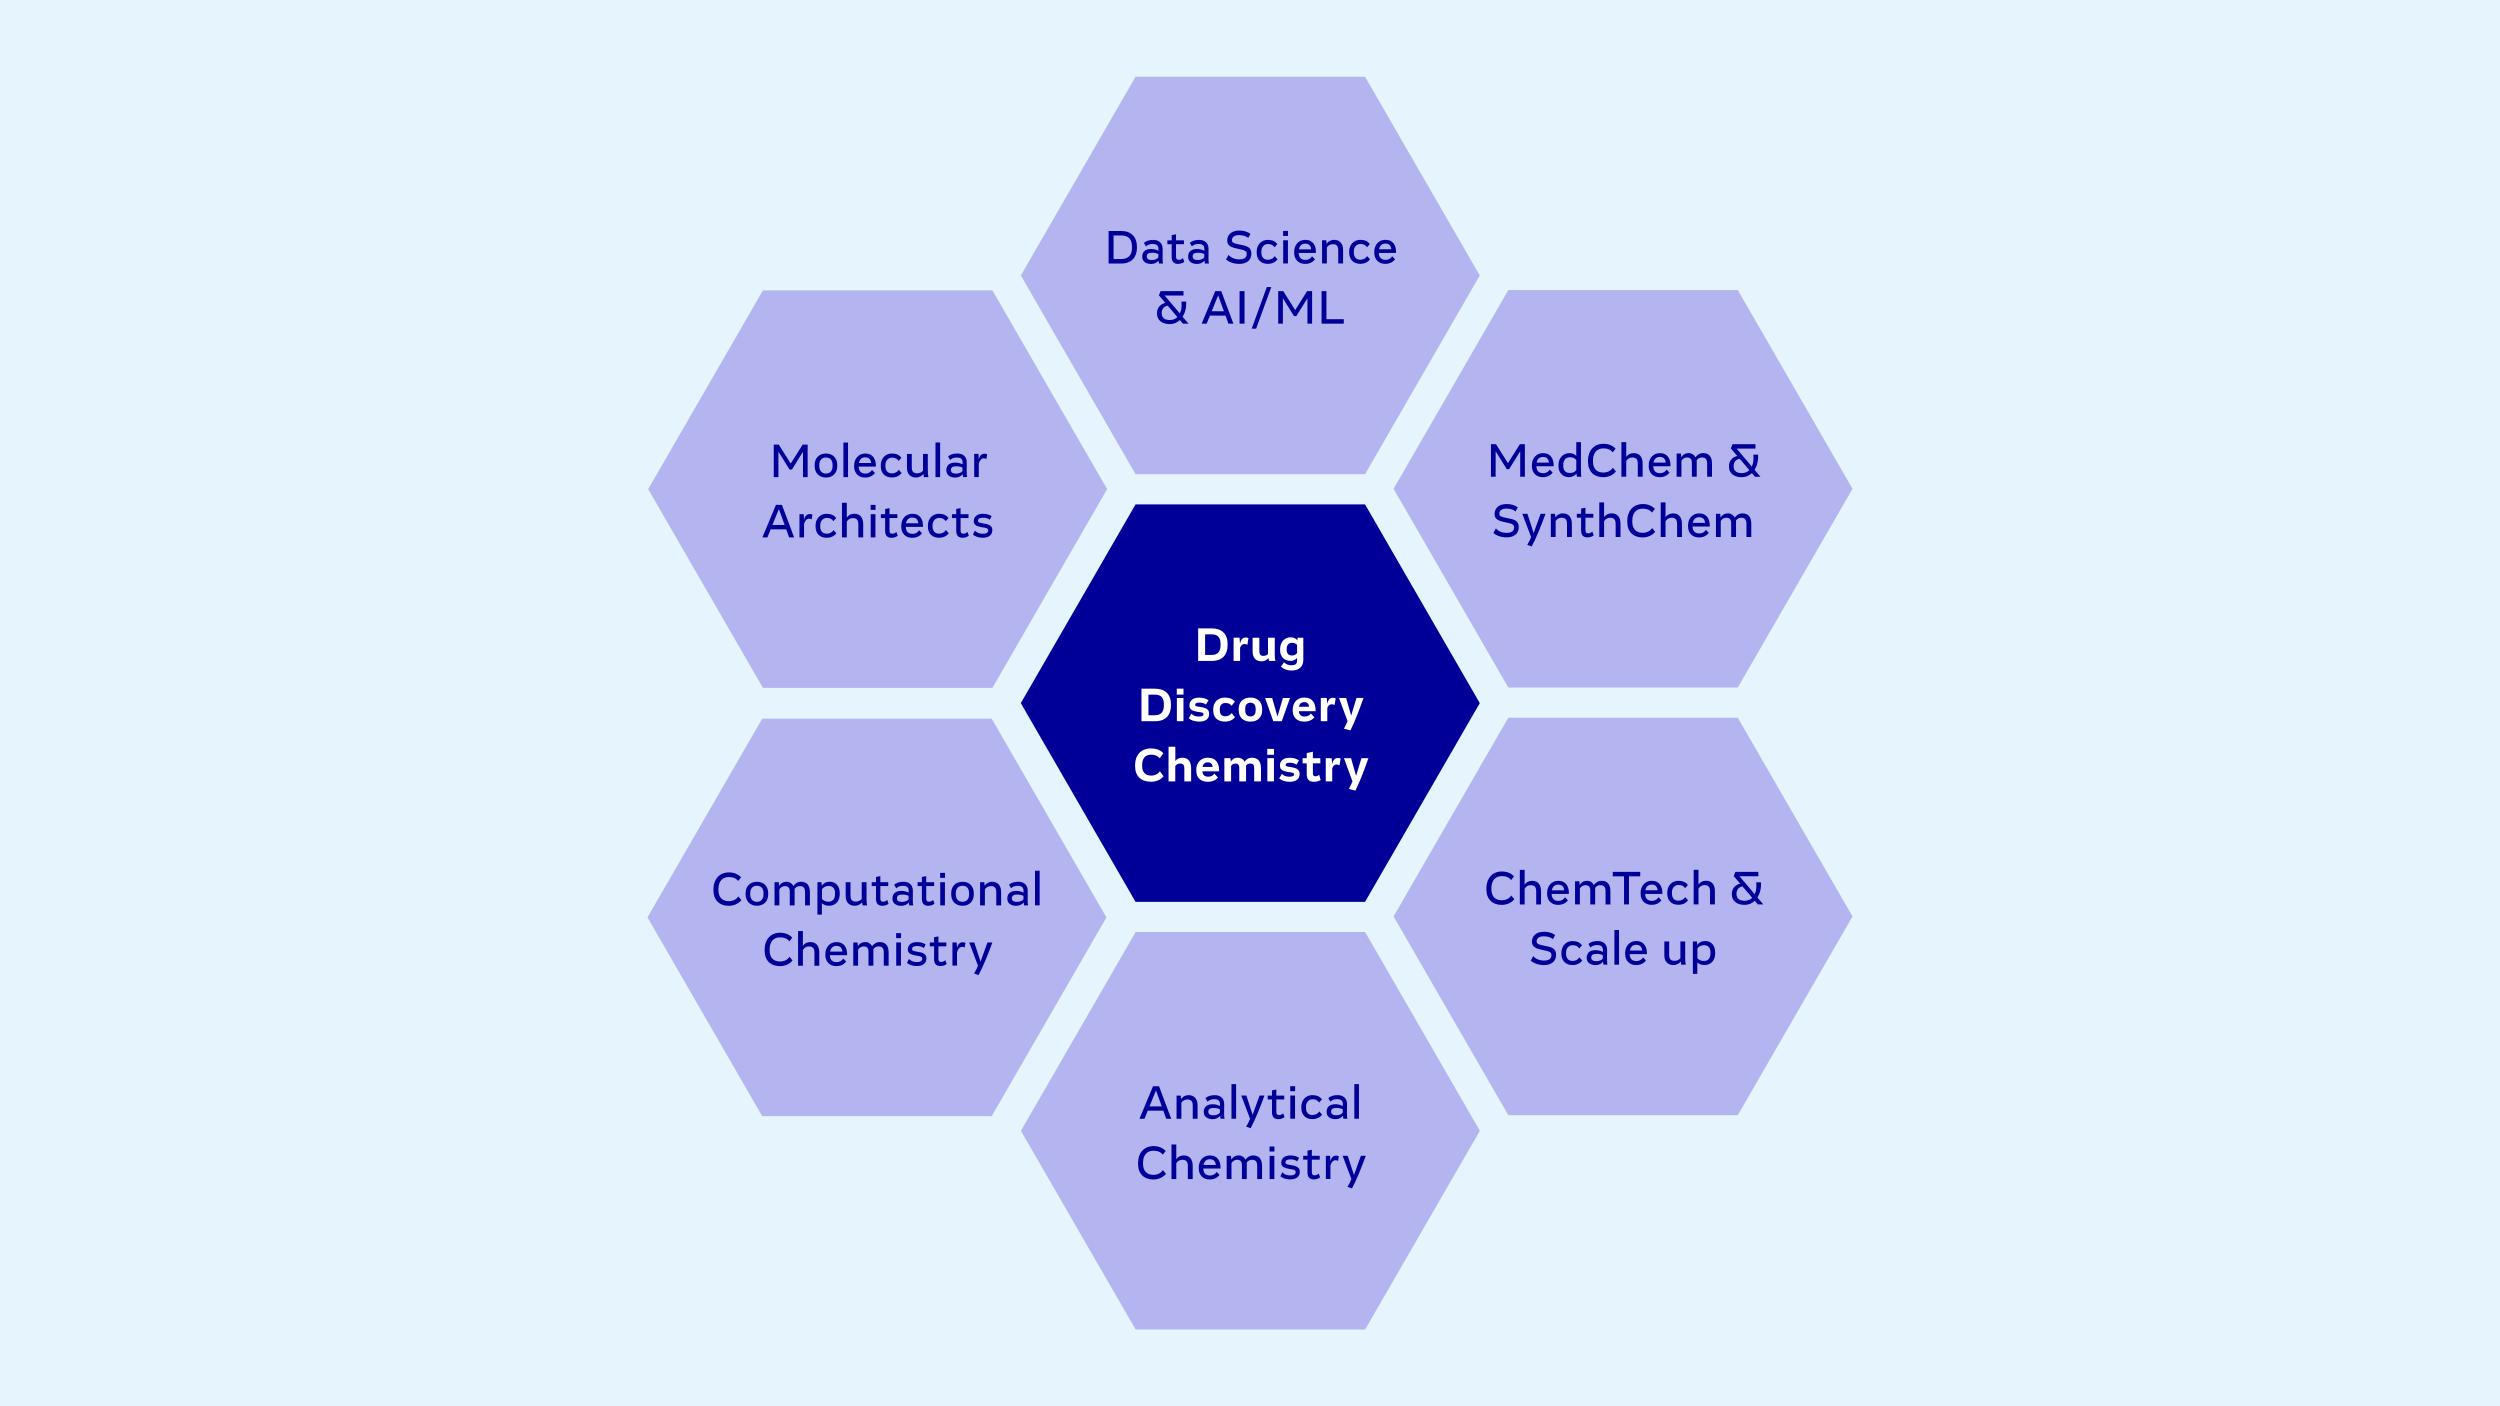 <?xml version="1.0" encoding="UTF-8"?>
<svg preserveAspectRatio="xMidYMid slice" width="1440px" height="810px" xmlns="http://www.w3.org/2000/svg" xmlns:xlink="http://www.w3.org/1999/xlink" id="Ebene_1" data-name="Ebene 1" viewBox="0 0 1920 1080">
  <defs>
    <style>
      .cls-1, .cls-2 {
        fill: none;
      }

      .cls-3 {
        clip-path: url(#clippath);
      }

      .cls-2 {
        stroke: #e6f5fd;
        stroke-linecap: round;
        stroke-width: 9px;
      }

      .cls-4 {
        fill: #009;
      }

      .cls-5 {
        fill: #e6f5fd;
      }

      .cls-6 {
        fill: #fff;
      }

      .cls-7 {
        fill: #b4b4f0;
      }
    </style>
    <clipPath id="clippath">
      <rect class="cls-1" width="1920" height="1080"></rect>
    </clipPath>
  </defs>
  <rect class="cls-5" width="1920" height="1080"></rect>
  <polygon class="cls-4" points="1050.95 382.87 869.51 382.87 778.79 540 869.51 697.13 1050.95 697.13 1141.67 540 1050.95 382.87"></polygon>
  <polygon class="cls-2" points="1050.95 382.87 869.51 382.87 778.79 540 869.51 697.13 1050.95 697.13 1141.67 540 1050.95 382.87"></polygon>
  <polygon class="cls-7" points="1050.95 54.43 869.51 54.43 778.79 211.56 869.51 368.7 1050.95 368.7 1141.67 211.56 1050.95 54.43"></polygon>
  <polygon class="cls-2" points="1050.95 54.43 869.51 54.43 778.79 211.56 869.51 368.7 1050.95 368.7 1141.67 211.56 1050.95 54.43"></polygon>
  <polygon class="cls-7" points="1051.01 711.3 869.57 711.3 778.85 868.44 869.57 1025.57 1051.01 1025.57 1141.73 868.44 1051.01 711.3"></polygon>
  <polygon class="cls-2" points="1051.01 711.3 869.57 711.3 778.85 868.44 869.57 1025.57 1051.01 1025.57 1141.73 868.44 1051.01 711.3"></polygon>
  <polygon class="cls-7" points="764.22 547.44 582.78 547.44 492.06 704.58 582.78 861.71 764.22 861.71 854.94 704.58 764.22 547.44"></polygon>
  <polygon class="cls-2" points="764.22 547.44 582.78 547.44 492.06 704.58 582.78 861.71 764.22 861.71 854.94 704.58 764.22 547.44"></polygon>
  <polygon class="cls-7" points="1337.22 546.7 1155.78 546.7 1065.06 703.83 1155.78 860.96 1337.22 860.96 1427.94 703.83 1337.22 546.7"></polygon>
  <polygon class="cls-2" points="1337.22 546.7 1155.78 546.7 1065.06 703.83 1155.78 860.96 1337.22 860.96 1427.94 703.83 1337.22 546.7"></polygon>
  <polygon class="cls-7" points="764.77 218.52 583.33 218.52 492.61 375.65 583.33 532.79 764.77 532.79 855.49 375.65 764.77 218.52"></polygon>
  <polygon class="cls-2" points="764.77 218.52 583.33 218.52 492.61 375.65 583.33 532.79 764.77 532.79 855.49 375.65 764.77 218.52"></polygon>
  <polygon class="cls-7" points="1337.22 218.26 1155.78 218.26 1065.06 375.39 1155.78 532.52 1337.22 532.52 1427.94 375.39 1337.22 218.26"></polygon>
  <polygon class="cls-2" points="1337.22 218.26 1155.78 218.26 1065.06 375.39 1155.78 532.52 1337.22 532.52 1427.94 375.39 1337.22 218.26"></polygon>
  <g class="cls-3">
    <path class="cls-6" d="m1045.57,582.31l-4.09,13.55-3.88-13.55h-5.46l6.57,17.77c-.75,1.81-1.69,3.81-2.77,5.81l4.99,1.33c3.41-6.85,6.57-15.14,10.02-24.92h-5.39Zm-18.24-.15c-2.37,0-3.7,2.04-4.24,4.66l-.36-4.52h-4.56v17.84h4.99v-10.11c.54-1.74,1.72-2.89,3.3-2.89.97,0,1.72.26,2.3.63l.83-5.18c-.5-.26-1.47-.44-2.26-.44m-14.18,12.88c-.72.67-1.76,1.18-2.95,1.18-1.4,0-1.9-.74-1.9-2.48v-7.48h5.71v-3.96h-5.71v-4.96l-4.74,1.04v3.92h-3.16v3.96h3.16v8.44c0,4.29,2.33,5.74,5.53,5.74,2.12,0,3.88-.56,5.14-1.37l-1.08-4.04Zm-22.91,5.4c5.21,0,7.86-2.11,7.86-6s-3.09-4.63-6.25-5.22c-3.05-.48-4.49-.48-4.49-1.67s.97-1.74,3.16-1.74c2.05,0,3.95.44,5.1,1.52l1.98-3.26c-1.65-1.33-4.2-2.07-7.22-2.07-5.35,0-7.4,2.89-7.4,5.92,0,3.26,2.23,4.26,6,4.96,3.41.52,4.81.44,4.81,1.81s-1.29,1.85-3.66,1.85-4.49-.85-5.6-2.22l-2.12,3.55c1.69,1.48,4.49,2.55,7.83,2.55m-11.85-18.14h-5.06v17.84h5.06v-17.84Zm-5.14-2.59h5.17v-4.55h-5.17v4.55Zm-11.74,2.26c-2.87,0-4.67,1.56-5.74,3.15-.79-1.96-2.69-3.15-5.14-3.15-2.95,0-4.53,1.52-5.32,3l-.4-2.67h-4.6v17.84h5.17v-11.92c.72-1.11,1.94-1.78,3.41-1.78,2.05,0,2.87,1.15,2.87,3.44v10.25h5.21v-12.14c.72-.96,1.72-1.56,3.2-1.56,2.19,0,3.05,1.15,3.05,3.63v10.07h5.21v-10c0-5.59-2.55-8.18-6.93-8.18m-37.96,7.07c.43-2.3,1.8-3.52,4.02-3.52,2.37,0,3.55,1.33,3.77,3.52h-7.79Zm4.02-7.07c-5.46,0-8.83,4.07-8.83,9.22v.78c0,5.44,3.52,8.51,8.91,8.51,3.81,0,6.25-1.52,7.76-3.29l-2.77-3c-.79,1.33-2.37,2.37-4.74,2.37-2.62,0-4.27-1.22-4.45-4.11h12.82v-.82c.04-4.96-2.12-9.66-8.69-9.66m-19.54,0c-2.66,0-4.49,1.11-5.39,2.59v-11.03h-5.21v26.62h5.17v-11.77c.79-1.15,1.94-1.93,3.7-1.93,2.3,0,3.27,1.15,3.27,3.74v9.96h5.21v-10.18c0-5.07-2.37-8-6.75-8m-24.2-7.11c-7.61,0-12.07,5.29-12.07,12.59v1.18c0,7.66,4.78,11.81,12.14,11.81,4.63,0,7.94-1.93,9.7-4.22l-2.84-3.85c-1.26,2.04-3.77,3.33-6.72,3.33-4.24,0-6.86-2.44-6.86-7.18v-1.22c0-4.92,2.62-7.66,6.68-7.66,2.95,0,5.1.74,6.82,2.81l2.8-3.89c-2.3-2.55-5.6-3.7-9.66-3.7"></path>
    <path class="cls-6" d="m1041.78,536.04l-4.09,13.55-3.88-13.55h-5.46l6.57,17.77c-.75,1.81-1.69,3.81-2.77,5.81l4.99,1.33c3.41-6.85,6.57-15.14,10.02-24.92h-5.39Zm-18.24-.15c-2.37,0-3.7,2.04-4.24,4.66l-.36-4.52h-4.56v17.84h4.99v-10.11c.54-1.74,1.72-2.89,3.3-2.89.97,0,1.72.26,2.3.63l.83-5.18c-.5-.26-1.47-.44-2.26-.44m-25.93,6.89c.43-2.3,1.79-3.52,4.02-3.52,2.37,0,3.55,1.33,3.77,3.52h-7.79Zm4.02-7.07c-5.46,0-8.83,4.07-8.83,9.22v.78c0,5.44,3.52,8.52,8.91,8.52,3.81,0,6.25-1.52,7.76-3.29l-2.76-3c-.79,1.33-2.37,2.37-4.74,2.37-2.62,0-4.27-1.22-4.45-4.11h12.82v-.81c.04-4.96-2.12-9.66-8.69-9.66m-16.38.33l-4.16,14.29-4.09-14.29h-5.42l6.28,17.84h6.53l6.32-17.84h-5.46Zm-24.92,3.63c2.58,0,3.99,1.74,3.99,4.63v1.3c0,2.96-1.4,4.63-3.99,4.63s-4.02-1.74-4.02-4.66v-1.3c0-2.85,1.4-4.59,4.02-4.59m0-3.96c-5.6,0-9.05,3.48-9.05,8.63v1.07c0,5.4,3.41,8.77,9.05,8.77s8.98-3.41,8.98-8.66v-1.11c0-5.29-3.41-8.7-8.98-8.7m-19.5,0c-5.42,0-9.09,3.48-9.09,8.89v1.07c0,5.44,3.41,8.52,9.12,8.52,3.48,0,6.1-1.48,7.58-3.37l-2.55-3.22c-.9,1.48-2.77,2.48-4.81,2.48-2.98,0-4.27-1.7-4.27-4.55v-1.11c0-3,1.8-4.55,4.27-4.55,2.19,0,3.66.67,4.71,2.15l2.59-3.22c-1.65-1.92-4.09-3.07-7.54-3.07m-20.11,18.47c5.21,0,7.86-2.11,7.86-6s-3.09-4.63-6.25-5.22c-3.05-.48-4.49-.48-4.49-1.67s.97-1.74,3.16-1.74c2.05,0,3.95.44,5.1,1.52l1.98-3.26c-1.65-1.33-4.2-2.07-7.22-2.07-5.35,0-7.4,2.89-7.4,5.92,0,3.26,2.23,4.26,6,4.96,3.41.52,4.81.44,4.81,1.81s-1.29,1.85-3.66,1.85-4.49-.85-5.6-2.22l-2.12,3.55c1.69,1.48,4.49,2.55,7.83,2.55m-11.85-18.14h-5.06v17.84h5.06v-17.84Zm-5.14-2.59h5.17v-4.55h-5.17v4.55Zm-16.66.04c4.52,0,6.75,2.3,6.75,7.33v1.18c0,4.81-2.41,7.29-6.82,7.29h-5.03v-15.81h5.1Zm.04-4.59h-10.49v24.99h10.49c8.26,0,12.14-4.92,12.14-12.07v-.96c0-7.66-4.49-11.96-12.14-11.96"></path>
    <path class="cls-6" d="m992.28,503.42c-2.48,0-4.09-1.26-4.09-4.26v-.7c0-2.89,1.33-4.78,4.02-4.78,1.83,0,3.2.67,3.95,1.67v6.14c-.75,1.15-2.15,1.93-3.88,1.93m4.31-13.66l-.25,2.11c-.72-1.41-2.73-2.44-5.06-2.44-5.06,0-8.15,4-8.15,9.07v.85c0,4.92,3.16,8.18,7.97,8.22,2.59,0,4.42-1.26,5.06-2.37v2.22c0,2.63-1.62,3.52-4.34,3.52-2.33,0-4.38-.89-5.71-2.33l-2.41,3.41c1.98,1.81,4.99,2.96,8.26,2.96,4.63,0,8.98-2.07,8.98-8.18v-17.03h-4.34Zm-17.09,17.84c-.29-.85-.47-2.37-.47-5.03v-12.81h-5.21v12.44c-.72.92-1.94,1.52-3.38,1.52-2.26,0-3.27-1.07-3.27-3.67v-10.29h-5.17v10.51c0,5.59,3.09,7.63,6.97,7.63,2.26,0,4.2-1.11,5.24-2.48.11.74.29,1.63.43,2.18h4.85Zm-22.95-17.99c-2.37,0-3.7,2.04-4.24,4.66l-.36-4.52h-4.56v17.84h4.99v-10.11c.54-1.74,1.72-2.89,3.3-2.89.97,0,1.72.26,2.3.63l.83-5.18c-.5-.26-1.47-.44-2.26-.44m-25.93-2.41c4.52,0,6.75,2.3,6.75,7.33v1.18c0,4.81-2.41,7.29-6.82,7.29h-5.03v-15.81h5.1Zm.04-4.59h-10.49v24.99h10.49c8.26,0,12.14-4.92,12.14-12.07v-.96c0-7.66-4.49-11.96-12.14-11.96"></path>
    <path class="cls-4" d="m754.79,412.97c4.56,0,7.33-2.04,7.33-5.92s-3.59-4.44-6.39-4.96c-2.95-.52-4.63-.7-4.63-2.07,0-1.63,1.26-2.41,3.7-2.41,2.15,0,4.09.44,5.32,1.59l1.44-2.81c-1.72-1.19-4.06-1.81-6.75-1.81-4.81,0-6.97,2.66-6.97,5.7s2.58,4,6.18,4.63c3.02.52,4.92.59,4.92,2.41s-1.58,2.63-4.27,2.63c-2.55,0-4.63-.96-5.93-2.44l-1.54,3.07c1.8,1.52,4.42,2.41,7.61,2.41m-11.81-4.52c-.68.74-1.79,1.41-3.12,1.41-1.69,0-2.15-.92-2.15-2.74v-9.29h6.07v-2.96h-6.07v-4.66l-3.34.63v4.04h-3.3v2.96h3.3v9.77c0,3.96,1.97,5.37,4.88,5.37,1.83,0,3.73-.67,4.78-1.55l-1.04-2.96Zm-21.8-13.92c-5.17,0-8.58,3.96-8.58,8.96v.89c0,5.22,3.23,8.59,8.47,8.59,3.66,0,6.03-1.52,7.54-3.44l-2.23-2.48c-.93,1.59-2.73,2.78-5.21,2.78-3.34,0-4.99-2.22-4.99-5.55v-.85c0-3.48,2.19-5.7,5.06-5.7,2.15,0,3.81.67,5.06,2.48l2.19-2.44c-1.69-2.11-4.02-3.22-7.33-3.22m-25.39,7.29c.54-2.81,2.26-4.37,4.85-4.37,2.98,0,4.34,1.7,4.6,4.37h-9.44Zm4.88-7.29c-5.21,0-8.51,4.15-8.51,9.14v.89c0,5.03,3.3,8.44,8.4,8.44,3.91,0,6.18-1.74,7.58-3.48l-2.26-2.37c-.83,1.48-2.51,2.78-5.1,2.78-3.09,0-5.1-1.7-5.13-5.33h13.21v-.67c.04-4.66-1.97-9.4-8.19-9.4m-12.28,13.92c-.68.74-1.79,1.41-3.12,1.41-1.69,0-2.15-.92-2.15-2.74v-9.29h6.07v-2.96h-6.07v-4.66l-3.34.63v4.04h-3.3v2.96h3.3v9.77c0,3.96,1.97,5.37,4.88,5.37,1.83,0,3.73-.67,4.78-1.55l-1.04-2.96Zm-16.05-13.59h-3.63v17.81h3.63v-17.81Zm-3.7-3.33h3.77v-3.85h-3.77v3.85Zm-12.46,3c-2.94,0-4.88,1.37-5.85,2.92v-11.37h-3.7v26.58h3.7v-12.07c.9-1.52,2.33-2.74,4.67-2.74,2.87,0,4.2,1.44,4.2,4.74v10.07h3.73v-10.18c0-5.15-2.55-7.96-6.75-7.96m-21.26,0c-5.17,0-8.58,3.96-8.58,8.96v.89c0,5.22,3.23,8.59,8.48,8.59,3.66,0,6.03-1.52,7.54-3.44l-2.23-2.48c-.93,1.59-2.73,2.78-5.21,2.78-3.34,0-4.99-2.22-4.99-5.55v-.85c0-3.48,2.19-5.7,5.06-5.7,2.15,0,3.81.67,5.06,2.48l2.19-2.44c-1.69-2.11-4.02-3.22-7.33-3.22m-13.03.18c-2.33,0-3.88,1.74-4.42,4.48l-.22-4.33h-3.27v17.81h3.52v-10.29c.57-2.26,1.9-4.11,3.84-4.11.9,0,1.54.18,2.01.52l.61-3.59c-.47-.3-1.33-.48-2.08-.48m-28.69,8.44l4.99-12.25,4.45,12.25h-9.45Zm12.86,9.51h3.84l-9.37-24.99h-4.6l-10.41,24.99h3.84l2.51-6.22h11.96l2.23,6.22Z"></path>
    <path class="cls-4" d="m756.1,348.44c-2.33,0-3.88,1.74-4.42,4.48l-.22-4.33h-3.27v17.81h3.52v-10.29c.57-2.26,1.9-4.11,3.84-4.11.9,0,1.54.18,2.01.52l.61-3.59c-.47-.3-1.33-.48-2.08-.48m-21.91,15.29c-2.19,0-3.91-.7-3.91-2.74s1.33-2.89,4.13-2.89c1.94,0,3.63.41,4.78,1v2.63c-.97,1.3-2.91,2-4.99,2m8.58,2.67c-.25-.78-.36-1.96-.36-4.59,0-2.04.04-4.33.07-6.29.11-4.96-3.02-7.26-7.29-7.26-3.41,0-5.46.96-7.11,2.26l1.62,2.78c1.01-1.18,2.87-1.93,5.1-1.93,2.8,0,4.49,1.04,4.45,3.85v1.41c-1.29-.7-3.16-1.37-5.6-1.37-3.88,0-6.86,1.63-6.86,5.92,0,4.07,3.48,5.55,6.68,5.55s4.96-1.41,5.85-2.59c.07.81.22,1.67.36,2.26h3.09Zm-20.76-26.58h-3.56v26.58h3.56v-26.58Zm-8.98,26.58c-.29-.82-.47-2.41-.47-5.11v-12.7h-3.7v12.85c-.9,1.22-2.66,2.04-4.42,2.04-2.77,0-4.2-1.26-4.2-4.55v-10.33h-3.7v10.62c0,5.26,3.02,7.48,7.07,7.48,2.44,0,4.45-1.33,5.53-2.67.07.78.25,1.78.4,2.37h3.48Zm-28.01-18.14c-5.17,0-8.58,3.96-8.58,8.96v.89c0,5.22,3.23,8.59,8.47,8.59,3.66,0,6.03-1.52,7.54-3.44l-2.23-2.48c-.93,1.59-2.73,2.78-5.21,2.78-3.34,0-4.99-2.22-4.99-5.55v-.85c0-3.48,2.19-5.7,5.06-5.7,2.16,0,3.81.67,5.06,2.48l2.19-2.44c-1.69-2.11-4.02-3.22-7.33-3.22m-25.39,7.29c.54-2.81,2.26-4.37,4.85-4.37,2.98,0,4.34,1.7,4.6,4.37h-9.44Zm4.88-7.29c-5.21,0-8.51,4.15-8.51,9.14v.89c0,5.03,3.3,8.44,8.4,8.44,3.91,0,6.18-1.74,7.58-3.48l-2.26-2.37c-.83,1.48-2.51,2.78-5.1,2.78-3.09,0-5.1-1.7-5.13-5.33h13.21v-.67c.04-4.66-1.97-9.4-8.19-9.4m-13.21-8.44h-3.55v26.58h3.55v-26.58Zm-16.95,11.51c3.34,0,5.06,2.15,5.06,5.67v.92c0,3.63-1.87,5.74-5.06,5.74s-5.13-2.22-5.13-5.74v-.92c0-3.52,1.9-5.67,5.13-5.67m-.04-3.07c-5.32,0-8.65,3.63-8.65,8.7v.93c0,5.26,3.38,8.81,8.73,8.81s8.62-3.55,8.62-8.74v-.96c0-5.18-3.3-8.74-8.69-8.74m-17.88-6.85l-9.16,14.55-9.16-14.55h-3.88v24.99h3.59v-19.55l8.55,13.73h1.8l8.51-13.7v19.51h3.59v-24.99h-3.84Z"></path>
    <path class="cls-4" d="m1018.69,223.59h-3.73v24.99h17.06v-3.44h-13.32v-21.55Zm-14.83,0l-9.16,14.55-9.16-14.55h-3.88v24.99h3.59v-19.55l8.55,13.74h1.79l8.51-13.7v19.51h3.59v-24.99h-3.84Zm-27.51-3.11h-3.45l-11.6,31.95h3.38l11.67-31.95Zm-24.35,28.1h3.81v-24.99h-3.81v24.99Zm-21.44-9.51l4.99-12.25,4.45,12.25h-9.44Zm12.86,9.51h3.84l-9.37-24.99h-4.6l-10.41,24.99h3.84l2.51-6.22h11.96l2.23,6.22Zm-44.89-2.78c-3.77,0-6.36-1.44-6.36-5.18v-.26c0-2.59,1.4-5,4.6-5.63l7.47,8.77c-1.33,1.33-3.12,2.29-5.71,2.29m14.22,2.78l-4.53-5.33c.68-1.04,1.22-2.15,1.62-3.22.93-2.48,1.26-5.41,1.15-8.4h-3.7c.25,2,.36,5.52-.68,7.89-.14.41-.29.81-.5,1.22l-11.64-13.77h14.47v-3.37h-17.63l-1.26,3.26,4.92,5.77c-3.91.96-6.39,3.89-6.39,7.85v.41c0,5.63,4.78,8.03,9.62,8.03,3.48,0,6.07-1.3,7.97-3.11l2.37,2.78h4.2Z"></path>
    <path class="cls-4" d="m1059.09,191.46c.54-2.81,2.26-4.37,4.85-4.37,2.98,0,4.34,1.7,4.6,4.37h-9.45Zm4.88-7.29c-5.21,0-8.51,4.15-8.51,9.14v.89c0,5.03,3.3,8.44,8.4,8.44,3.91,0,6.18-1.74,7.58-3.48l-2.26-2.37c-.83,1.48-2.51,2.78-5.1,2.78-3.09,0-5.1-1.7-5.14-5.33h13.21v-.67c.04-4.66-1.97-9.4-8.19-9.4m-19.21,0c-5.17,0-8.58,3.96-8.58,8.96v.89c0,5.22,3.23,8.59,8.47,8.59,3.66,0,6.03-1.52,7.54-3.44l-2.23-2.48c-.93,1.59-2.73,2.78-5.21,2.78-3.34,0-4.99-2.22-4.99-5.55v-.85c0-3.48,2.19-5.7,5.06-5.7,2.15,0,3.81.67,5.06,2.48l2.19-2.44c-1.69-2.11-4.02-3.22-7.32-3.22m-20.07,0c-2.76,0-4.7,1.29-5.82,3.03l-.29-2.7h-3.23v17.81h3.7v-12.29c.9-1.52,2.55-2.52,4.67-2.52,2.69,0,4.06,1.33,4.06,4.74v10.07h3.73v-10.33c0-5.26-2.94-7.81-6.82-7.81m-27.11,7.29c.54-2.81,2.26-4.37,4.85-4.37,2.98,0,4.34,1.7,4.6,4.37h-9.44Zm4.88-7.29c-5.21,0-8.51,4.15-8.51,9.14v.89c0,5.03,3.3,8.44,8.4,8.44,3.91,0,6.18-1.74,7.58-3.48l-2.26-2.37c-.83,1.48-2.51,2.78-5.1,2.78-3.09,0-5.1-1.7-5.14-5.33h13.22v-.67c.04-4.66-1.98-9.4-8.19-9.4m-13.32.33h-3.63v17.81h3.63v-17.81Zm-3.7-3.33h3.77v-3.85h-3.77v3.85Zm-11.71,3c-5.17,0-8.58,3.96-8.58,8.96v.89c0,5.22,3.23,8.59,8.48,8.59,3.66,0,6.03-1.52,7.54-3.44l-2.23-2.48c-.93,1.59-2.73,2.78-5.21,2.78-3.34,0-4.99-2.22-4.99-5.55v-.85c0-3.48,2.19-5.7,5.06-5.7,2.15,0,3.81.67,5.06,2.48l2.19-2.44c-1.69-2.11-4.02-3.22-7.33-3.22m-21.9,18.44c5.31,0,9.26-2.55,9.26-7.96s-4.49-5.96-8.69-6.81c-4.67-.96-6.25-1.37-6.25-3.41,0-2.22,1.58-3.92,5.53-3.92,2.69,0,5.53.78,6.93,2.26l1.76-3.22c-2.26-1.63-5.14-2.55-8.48-2.55-6.43,0-9.37,3.48-9.37,7.74s3.59,5.29,8.4,6.33c4.42.89,6.61,1.33,6.61,3.89,0,3-2.3,4.18-5.82,4.18-3.99,0-6.79-1.7-8.19-3.41l-1.94,3.55c2.33,1.93,5.92,3.33,10.23,3.33m-31.92-2.96c-2.19,0-3.91-.7-3.91-2.74s1.33-2.89,4.13-2.89c1.94,0,3.63.41,4.78,1v2.63c-.97,1.3-2.91,2-4.99,2m8.58,2.67c-.25-.78-.36-1.96-.36-4.59,0-2.04.04-4.33.07-6.29.11-4.96-3.02-7.26-7.29-7.26-3.41,0-5.46.96-7.11,2.26l1.62,2.78c1.01-1.18,2.87-1.93,5.1-1.93,2.8,0,4.49,1.04,4.45,3.85v1.41c-1.29-.7-3.16-1.37-5.6-1.37-3.88,0-6.86,1.63-6.86,5.92,0,4.07,3.48,5.55,6.68,5.55s4.95-1.41,5.85-2.59c.07.81.22,1.67.36,2.26h3.09Zm-20-4.22c-.68.74-1.79,1.41-3.12,1.41-1.69,0-2.15-.93-2.15-2.74v-9.29h6.07v-2.96h-6.07v-4.66l-3.34.63v4.03h-3.3v2.96h3.3v9.77c0,3.96,1.97,5.37,4.88,5.37,1.83,0,3.73-.67,4.78-1.55l-1.04-2.96Zm-23.84,1.56c-2.19,0-3.91-.7-3.91-2.74s1.33-2.89,4.13-2.89c1.94,0,3.63.41,4.78,1v2.63c-.97,1.3-2.91,2-4.99,2m8.58,2.67c-.25-.78-.36-1.96-.36-4.59,0-2.04.04-4.33.07-6.29.11-4.96-3.02-7.26-7.29-7.26-3.41,0-5.46.96-7.11,2.26l1.62,2.78c1-1.18,2.87-1.93,5.1-1.93,2.8,0,4.49,1.04,4.45,3.85v1.41c-1.29-.7-3.16-1.37-5.6-1.37-3.88,0-6.86,1.63-6.86,5.92,0,4.07,3.48,5.55,6.68,5.55s4.96-1.41,5.85-2.59c.07.81.22,1.67.36,2.26h3.09Zm-32-21.55c5.42,0,8.15,2.85,8.15,8.59v1.07c0,5.4-2.84,8.44-8.15,8.44h-6v-18.1h6Zm-.04-3.44h-9.77v24.99h9.88c7.9,0,11.89-5.18,11.89-11.92v-1.04c0-7.4-4.34-12.03-11.99-12.03"></path>
    <path class="cls-4" d="m1338.24,394.27c-2.91,0-4.88,1.67-6,3.29-.83-1.96-2.87-3.29-5.1-3.29-3.05,0-4.85,1.63-5.74,3.18l-.29-2.85h-3.27v17.81h3.7v-12.25c.9-1.55,2.48-2.55,4.34-2.55,2.48,0,3.66,1.44,3.66,4.11v10.7h3.73v-12.7c.86-1.22,2.12-2.11,4.09-2.11,2.69,0,3.91,1.48,3.91,4.55v10.26h3.73v-10.07c0-5.37-2.41-8.07-6.79-8.07m-38.17,7.29c.54-2.81,2.26-4.37,4.85-4.37,2.98,0,4.34,1.7,4.6,4.37h-9.45Zm4.88-7.29c-5.21,0-8.51,4.15-8.51,9.14v.89c0,5.04,3.3,8.44,8.4,8.44,3.91,0,6.18-1.74,7.58-3.48l-2.26-2.37c-.83,1.48-2.51,2.78-5.1,2.78-3.09,0-5.1-1.7-5.14-5.33h13.21v-.67c.04-4.67-1.97-9.4-8.19-9.4m-19.93,0c-2.94,0-4.88,1.37-5.85,2.92v-11.36h-3.7v26.58h3.7v-12.07c.9-1.52,2.33-2.74,4.67-2.74,2.87,0,4.2,1.44,4.2,4.74v10.07h3.73v-10.18c0-5.15-2.55-7.96-6.75-7.96m-23.41-7.18c-7.25,0-11.81,5.41-11.81,12.66v1.07c0,7.66,4.7,11.92,11.74,11.92,4.56,0,7.9-2.07,9.7-4.37l-2.37-2.85c-1.4,2.33-4.24,3.66-7.29,3.66-4.92,0-7.94-2.96-7.94-8.44v-1.04c0-5.55,3.02-9.07,7.79-9.07,3.02,0,5.46.63,7.36,3.03l2.23-2.85c-2.41-2.52-5.57-3.74-9.41-3.74m-23.77,7.18c-2.95,0-4.88,1.37-5.85,2.92v-11.36h-3.7v26.58h3.7v-12.07c.9-1.52,2.33-2.74,4.67-2.74,2.87,0,4.2,1.44,4.2,4.74v10.07h3.73v-10.18c0-5.15-2.55-7.96-6.75-7.96m-14.9,13.92c-.68.74-1.8,1.41-3.12,1.41-1.69,0-2.15-.92-2.15-2.74v-9.29h6.07v-2.96h-6.07v-4.66l-3.34.63v4.04h-3.3v2.96h3.3v9.77c0,3.96,1.97,5.37,4.88,5.37,1.83,0,3.73-.67,4.78-1.55l-1.04-2.96Zm-22.52-13.92c-2.77,0-4.7,1.3-5.82,3.04l-.29-2.7h-3.23v17.81h3.7v-12.29c.9-1.52,2.55-2.52,4.67-2.52,2.69,0,4.06,1.33,4.06,4.74v10.07h3.73v-10.33c0-5.26-2.95-7.81-6.82-7.81m-17.2.33l-5.31,14.73-4.81-14.73h-3.91l6.75,17.84c-.54,1.52-1.62,3.81-2.98,6l3.41,1.26c3.56-6.63,6.93-15.03,10.63-25.1h-3.77Zm-26.03,18.1c5.31,0,9.26-2.55,9.26-7.96s-4.49-5.96-8.69-6.81c-4.67-.96-6.25-1.37-6.25-3.41,0-2.22,1.58-3.92,5.53-3.92,2.69,0,5.53.78,6.93,2.26l1.76-3.22c-2.26-1.63-5.14-2.55-8.48-2.55-6.43,0-9.37,3.48-9.37,7.74s3.59,5.29,8.4,6.33c4.42.89,6.61,1.33,6.61,3.89,0,3-2.3,4.18-5.82,4.18-3.99,0-6.79-1.7-8.19-3.41l-1.94,3.55c2.33,1.92,5.92,3.33,10.23,3.33"></path>
    <path class="cls-4" d="m1337.78,363.36c-3.77,0-6.36-1.44-6.36-5.18v-.26c0-2.59,1.4-5,4.6-5.63l7.47,8.77c-1.33,1.33-3.12,2.29-5.71,2.29m14.22,2.78l-4.53-5.33c.68-1.04,1.22-2.15,1.62-3.22.93-2.48,1.26-5.4,1.15-8.4h-3.7c.25,2,.36,5.52-.68,7.89-.14.41-.29.81-.5,1.22l-11.63-13.77h14.47v-3.37h-17.63l-1.26,3.26,4.92,5.77c-3.91.96-6.39,3.89-6.39,7.85v.41c0,5.63,4.78,8.03,9.62,8.03,3.48,0,6.07-1.3,7.97-3.11l2.37,2.78h4.2Zm-43.95-18.14c-2.91,0-4.88,1.67-6,3.29-.82-1.96-2.87-3.29-5.1-3.29-3.05,0-4.85,1.63-5.74,3.18l-.29-2.85h-3.27v17.81h3.7v-12.25c.9-1.55,2.48-2.55,4.35-2.55,2.48,0,3.66,1.44,3.66,4.11v10.7h3.73v-12.7c.86-1.22,2.12-2.11,4.09-2.11,2.69,0,3.91,1.48,3.91,4.55v10.26h3.73v-10.07c0-5.37-2.41-8.07-6.79-8.07m-38.17,7.29c.54-2.81,2.26-4.37,4.85-4.37,2.98,0,4.34,1.7,4.6,4.37h-9.44Zm4.88-7.29c-5.21,0-8.51,4.15-8.51,9.14v.89c0,5.03,3.3,8.44,8.4,8.44,3.91,0,6.18-1.74,7.58-3.48l-2.26-2.37c-.83,1.48-2.51,2.78-5.1,2.78-3.09,0-5.1-1.7-5.14-5.33h13.21v-.67c.04-4.66-1.97-9.4-8.19-9.4m-19.93,0c-2.95,0-4.88,1.37-5.85,2.92v-11.36h-3.7v26.58h3.7v-12.07c.9-1.52,2.33-2.74,4.67-2.74,2.87,0,4.2,1.44,4.2,4.74v10.07h3.73v-10.18c0-5.15-2.55-7.96-6.75-7.96m-23.41-7.18c-7.25,0-11.81,5.4-11.81,12.66v1.07c0,7.66,4.7,11.92,11.74,11.92,4.56,0,7.9-2.07,9.69-4.37l-2.37-2.85c-1.4,2.33-4.24,3.66-7.29,3.66-4.92,0-7.94-2.96-7.94-8.44v-1.04c0-5.55,3.02-9.07,7.79-9.07,3.02,0,5.46.63,7.36,3.04l2.23-2.85c-2.41-2.52-5.57-3.74-9.41-3.74m-25.75,22.43c-3.05,0-5.03-1.78-5.03-5.4v-.67c0-3.81,1.83-6.03,5.17-6.03,2.33,0,3.77.78,4.81,2.26v7.52c-1.01,1.52-2.51,2.33-4.96,2.33m8.87,2.89c-.22-.78-.32-2.41-.32-5.11v-21.47h-3.59v10.59c-.9-1.07-2.73-2.15-5.03-2.15-4.74,0-8.62,3.26-8.62,9.18v.92c0,5.26,3.63,8.33,7.9,8.33,2.95,0,4.88-1.41,5.89-2.78.07.78.22,1.81.43,2.48h3.34Zm-34.36-10.85c.54-2.81,2.26-4.37,4.85-4.37,2.98,0,4.35,1.7,4.6,4.37h-9.44Zm4.88-7.29c-5.21,0-8.51,4.15-8.51,9.14v.89c0,5.03,3.3,8.44,8.4,8.44,3.91,0,6.18-1.74,7.58-3.48l-2.26-2.37c-.83,1.48-2.51,2.78-5.1,2.78-3.09,0-5.1-1.7-5.14-5.33h13.21v-.67c.04-4.66-1.97-9.4-8.19-9.4m-17.74-6.85l-9.16,14.55-9.16-14.55h-3.88v24.99h3.59v-19.55l8.55,13.73h1.8l8.51-13.7v19.51h3.59v-24.99h-3.84Z"></path>
    <path class="cls-4" d="m1313.63,732.11c0,3.67-1.58,5.92-5.06,5.92-2.3,0-3.88-.92-4.96-2.11v-7.44c1.01-1.44,2.69-2.59,5.1-2.59,2.87,0,4.92,1.63,4.92,5.44v.78Zm-3.95-9.4c-3.12,0-5.06,1.33-6.18,3l-.29-2.67h-3.09v24.88h3.41v-8.74c1.15,1.04,2.91,1.96,5.46,1.96,4.99,0,8.26-3.52,8.26-9v-.74c0-5.48-3.16-8.7-7.58-8.7m-14.97,18.14c-.29-.82-.47-2.41-.47-5.11v-12.7h-3.7v12.85c-.9,1.22-2.66,2.04-4.42,2.04-2.77,0-4.2-1.26-4.2-4.55v-10.33h-3.7v10.62c0,5.26,3.02,7.48,7.08,7.48,2.44,0,4.45-1.33,5.53-2.66.07.78.25,1.78.4,2.37h3.48Zm-42.95-10.85c.54-2.81,2.26-4.37,4.85-4.37,2.98,0,4.34,1.7,4.6,4.37h-9.44Zm4.88-7.29c-5.21,0-8.51,4.15-8.51,9.14v.89c0,5.04,3.3,8.44,8.4,8.44,3.91,0,6.18-1.74,7.58-3.48l-2.26-2.37c-.83,1.48-2.51,2.78-5.1,2.78-3.09,0-5.1-1.7-5.14-5.33h13.22v-.67c.04-4.67-1.98-9.4-8.19-9.4m-13.22-8.44h-3.55v26.58h3.55v-26.58Zm-17.45,23.92c-2.19,0-3.91-.7-3.91-2.74s1.33-2.89,4.13-2.89c1.94,0,3.63.41,4.78,1v2.63c-.97,1.3-2.91,2-4.99,2m8.58,2.67c-.25-.78-.36-1.96-.36-4.59,0-2.04.04-4.33.07-6.29.11-4.96-3.02-7.26-7.29-7.26-3.41,0-5.46.96-7.11,2.26l1.62,2.78c1.01-1.19,2.87-1.93,5.1-1.93,2.8,0,4.49,1.04,4.45,3.85v1.41c-1.29-.7-3.16-1.37-5.6-1.37-3.88,0-6.86,1.63-6.86,5.92,0,4.07,3.48,5.55,6.68,5.55s4.96-1.41,5.85-2.59c.07.81.22,1.67.36,2.26h3.09Zm-26.82-18.14c-5.17,0-8.58,3.96-8.58,8.96v.89c0,5.22,3.23,8.59,8.48,8.59,3.66,0,6.03-1.52,7.54-3.44l-2.23-2.48c-.93,1.59-2.73,2.78-5.21,2.78-3.34,0-4.99-2.22-4.99-5.55v-.85c0-3.48,2.19-5.7,5.06-5.7,2.16,0,3.81.67,5.06,2.48l2.19-2.44c-1.69-2.11-4.02-3.22-7.33-3.22m-21.9,18.44c5.31,0,9.26-2.55,9.26-7.96s-4.49-5.96-8.69-6.81c-4.67-.96-6.25-1.37-6.25-3.41,0-2.22,1.58-3.92,5.53-3.92,2.69,0,5.53.78,6.93,2.26l1.76-3.22c-2.26-1.63-5.14-2.55-8.48-2.55-6.43,0-9.37,3.48-9.37,7.74s3.59,5.29,8.4,6.33c4.42.89,6.61,1.33,6.61,3.89,0,3-2.3,4.18-5.82,4.18-3.99,0-6.79-1.7-8.19-3.41l-1.94,3.55c2.33,1.92,5.92,3.33,10.23,3.33"></path>
    <path class="cls-4" d="m1339.99,691.79c-3.77,0-6.36-1.44-6.36-5.18v-.26c0-2.59,1.4-5,4.6-5.63l7.47,8.77c-1.33,1.33-3.12,2.3-5.71,2.3m14.22,2.78l-4.52-5.33c.68-1.04,1.22-2.15,1.62-3.22.93-2.48,1.26-5.4,1.15-8.4h-3.7c.25,2,.36,5.52-.68,7.89-.14.41-.29.81-.5,1.22l-11.64-13.77h14.47v-3.37h-17.63l-1.26,3.26,4.92,5.78c-3.91.96-6.39,3.89-6.39,7.85v.41c0,5.63,4.78,8.03,9.62,8.03,3.48,0,6.07-1.3,7.97-3.11l2.37,2.78h4.2Zm-43.92-18.14c-2.94,0-4.88,1.37-5.85,2.93v-11.37h-3.7v26.58h3.7v-12.07c.9-1.52,2.34-2.74,4.67-2.74,2.87,0,4.2,1.44,4.2,4.74v10.07h3.74v-10.18c0-5.15-2.55-7.96-6.75-7.96m-21.26,0c-5.17,0-8.58,3.96-8.58,8.96v.89c0,5.22,3.23,8.59,8.47,8.59,3.66,0,6.03-1.52,7.54-3.44l-2.23-2.48c-.93,1.59-2.73,2.78-5.21,2.78-3.34,0-4.99-2.22-4.99-5.55v-.85c0-3.48,2.19-5.7,5.06-5.7,2.16,0,3.81.67,5.06,2.48l2.19-2.44c-1.69-2.11-4.02-3.22-7.33-3.22m-25.39,7.29c.54-2.81,2.26-4.37,4.85-4.37,2.98,0,4.34,1.7,4.6,4.37h-9.45Zm4.88-7.29c-5.21,0-8.51,4.15-8.51,9.14v.89c0,5.04,3.3,8.44,8.4,8.44,3.92,0,6.18-1.74,7.58-3.48l-2.26-2.37c-.83,1.48-2.51,2.78-5.1,2.78-3.09,0-5.1-1.7-5.14-5.33h13.21v-.67c.04-4.66-1.98-9.4-8.19-9.4m-8.8-6.85h-21.11v3.41h8.65v21.58h3.81v-21.58h8.65v-3.41Zm-29.66,6.85c-2.91,0-4.88,1.67-6,3.3-.83-1.96-2.87-3.3-5.1-3.3-3.05,0-4.85,1.63-5.75,3.18l-.29-2.85h-3.27v17.81h3.7v-12.25c.9-1.56,2.48-2.55,4.34-2.55,2.48,0,3.66,1.44,3.66,4.11v10.7h3.73v-12.7c.86-1.22,2.12-2.11,4.09-2.11,2.69,0,3.91,1.48,3.91,4.55v10.26h3.73v-10.07c0-5.37-2.41-8.07-6.79-8.07m-38.17,7.29c.54-2.81,2.26-4.37,4.85-4.37,2.98,0,4.35,1.7,4.6,4.37h-9.44Zm4.88-7.29c-5.21,0-8.51,4.15-8.51,9.14v.89c0,5.04,3.3,8.44,8.4,8.44,3.91,0,6.18-1.74,7.58-3.48l-2.26-2.37c-.83,1.48-2.51,2.78-5.1,2.78-3.09,0-5.1-1.7-5.14-5.33h13.21v-.67c.04-4.66-1.97-9.4-8.19-9.4m-19.93,0c-2.94,0-4.88,1.37-5.85,2.93v-11.37h-3.7v26.58h3.7v-12.07c.9-1.52,2.33-2.74,4.67-2.74,2.87,0,4.2,1.44,4.2,4.74v10.07h3.73v-10.18c0-5.15-2.55-7.96-6.75-7.96m-23.41-7.18c-7.25,0-11.81,5.41-11.81,12.66v1.07c0,7.66,4.7,11.92,11.74,11.92,4.56,0,7.9-2.07,9.7-4.37l-2.37-2.85c-1.4,2.33-4.24,3.67-7.29,3.67-4.92,0-7.94-2.96-7.94-8.44v-1.04c0-5.55,3.02-9.07,7.79-9.07,3.02,0,5.46.63,7.36,3.04l2.23-2.85c-2.41-2.52-5.57-3.74-9.41-3.74"></path>
    <path class="cls-4" d="m1045.16,887.65l-5.32,14.73-4.81-14.73h-3.91l6.75,17.84c-.54,1.52-1.62,3.81-2.98,6l3.41,1.26c3.55-6.63,6.93-15.03,10.63-25.1h-3.77Zm-19-.15c-2.33,0-3.88,1.74-4.42,4.48l-.22-4.33h-3.27v17.81h3.52v-10.29c.57-2.26,1.9-4.11,3.84-4.11.9,0,1.54.18,2.01.52l.61-3.59c-.47-.3-1.33-.48-2.08-.48m-13.39,13.74c-.68.74-1.8,1.41-3.12,1.41-1.69,0-2.15-.93-2.15-2.74v-9.29h6.07v-2.96h-6.07v-4.66l-3.34.63v4.04h-3.3v2.96h3.3v9.77c0,3.96,1.97,5.37,4.88,5.37,1.83,0,3.74-.67,4.78-1.56l-1.04-2.96Zm-21.83,4.52c4.56,0,7.33-2.04,7.33-5.92s-3.59-4.44-6.39-4.96c-2.94-.52-4.63-.7-4.63-2.07,0-1.63,1.26-2.41,3.7-2.41,2.15,0,4.09.44,5.31,1.59l1.44-2.81c-1.72-1.18-4.06-1.81-6.75-1.81-4.81,0-6.97,2.66-6.97,5.7s2.59,4,6.18,4.63c3.02.52,4.92.59,4.92,2.41s-1.58,2.63-4.27,2.63c-2.55,0-4.63-.96-5.93-2.44l-1.54,3.07c1.8,1.52,4.42,2.41,7.61,2.41m-12.24-18.1h-3.63v17.81h3.63v-17.81Zm-3.7-3.33h3.77v-3.85h-3.77v3.85Zm-12.5,3c-2.91,0-4.88,1.67-6,3.29-.83-1.96-2.87-3.29-5.1-3.29-3.05,0-4.85,1.63-5.75,3.18l-.29-2.85h-3.27v17.81h3.7v-12.25c.9-1.56,2.48-2.55,4.34-2.55,2.48,0,3.66,1.44,3.66,4.11v10.7h3.73v-12.7c.86-1.22,2.12-2.11,4.09-2.11,2.69,0,3.91,1.48,3.91,4.55v10.26h3.73v-10.07c0-5.37-2.41-8.07-6.79-8.07m-38.17,7.29c.54-2.81,2.26-4.37,4.85-4.37,2.98,0,4.35,1.7,4.6,4.37h-9.44Zm4.88-7.29c-5.21,0-8.51,4.15-8.51,9.14v.89c0,5.04,3.3,8.44,8.4,8.44,3.91,0,6.18-1.74,7.58-3.48l-2.26-2.37c-.83,1.48-2.51,2.78-5.1,2.78-3.09,0-5.1-1.7-5.14-5.33h13.22v-.67c.04-4.66-1.97-9.4-8.19-9.4m-19.93,0c-2.94,0-4.88,1.37-5.85,2.93v-11.37h-3.7v26.58h3.7v-12.07c.9-1.52,2.33-2.74,4.67-2.74,2.87,0,4.2,1.44,4.2,4.74v10.07h3.73v-10.18c0-5.15-2.55-7.96-6.75-7.96m-23.41-7.18c-7.25,0-11.81,5.41-11.81,12.66v1.07c0,7.66,4.7,11.92,11.74,11.92,4.56,0,7.9-2.07,9.7-4.37l-2.37-2.85c-1.4,2.33-4.24,3.67-7.29,3.67-4.92,0-7.94-2.96-7.94-8.44v-1.04c0-5.55,3.02-9.07,7.79-9.07,3.02,0,5.46.63,7.36,3.04l2.23-2.85c-2.41-2.52-5.57-3.74-9.41-3.74"></path>
    <path class="cls-4" d="m1043.67,832.6h-3.55v26.58h3.55v-26.58Zm-17.45,23.92c-2.19,0-3.91-.7-3.91-2.74s1.33-2.89,4.13-2.89c1.94,0,3.63.41,4.78,1v2.63c-.97,1.3-2.91,2-4.99,2m8.58,2.66c-.25-.78-.36-1.96-.36-4.59,0-2.04.04-4.33.07-6.29.11-4.96-3.02-7.26-7.29-7.26-3.41,0-5.46.96-7.11,2.26l1.62,2.78c1.01-1.18,2.87-1.93,5.1-1.93,2.8,0,4.49,1.04,4.45,3.85v1.41c-1.29-.7-3.16-1.37-5.6-1.37-3.88,0-6.86,1.63-6.86,5.92,0,4.07,3.48,5.55,6.68,5.55s4.95-1.41,5.85-2.59c.07.81.22,1.67.36,2.26h3.09Zm-26.82-18.14c-5.17,0-8.58,3.96-8.58,8.96v.89c0,5.22,3.23,8.59,8.47,8.59,3.66,0,6.03-1.52,7.54-3.44l-2.23-2.48c-.93,1.59-2.73,2.78-5.21,2.78-3.34,0-4.99-2.22-4.99-5.55v-.85c0-3.48,2.19-5.7,5.06-5.7,2.16,0,3.81.67,5.06,2.48l2.19-2.44c-1.69-2.11-4.02-3.22-7.33-3.22m-13.39.33h-3.63v17.81h3.63v-17.81Zm-3.7-3.33h3.77v-3.85h-3.77v3.85Zm-5.39,16.92c-.68.74-1.8,1.41-3.12,1.41-1.69,0-2.15-.93-2.15-2.74v-9.29h6.07v-2.96h-6.07v-4.66l-3.34.63v4.04h-3.3v2.96h3.3v9.77c0,3.96,1.98,5.37,4.88,5.37,1.83,0,3.73-.67,4.78-1.55l-1.04-2.96Zm-18.17-13.59l-5.31,14.73-4.81-14.73h-3.91l6.75,17.84c-.54,1.52-1.62,3.81-2.98,6l3.41,1.26c3.55-6.63,6.93-15.03,10.63-25.1h-3.77Zm-17.99-8.77h-3.56v26.58h3.56v-26.58Zm-17.45,23.92c-2.19,0-3.91-.7-3.91-2.74s1.33-2.89,4.13-2.89c1.94,0,3.63.41,4.78,1v2.63c-.97,1.3-2.91,2-4.99,2m8.58,2.66c-.25-.78-.36-1.96-.36-4.59,0-2.04.04-4.33.07-6.29.11-4.96-3.02-7.26-7.29-7.26-3.41,0-5.46.96-7.11,2.26l1.62,2.78c1.01-1.18,2.87-1.93,5.1-1.93,2.8,0,4.49,1.04,4.45,3.85v1.41c-1.29-.7-3.16-1.37-5.6-1.37-3.88,0-6.86,1.63-6.86,5.92,0,4.07,3.48,5.55,6.68,5.55s4.96-1.41,5.85-2.59c.07.81.21,1.67.36,2.26h3.09Zm-27.54-18.14c-2.77,0-4.7,1.3-5.82,3.04l-.29-2.7h-3.23v17.81h3.7v-12.29c.9-1.52,2.55-2.52,4.67-2.52,2.69,0,4.06,1.33,4.06,4.74v10.07h3.73v-10.33c0-5.26-2.94-7.81-6.82-7.81m-30.13,8.63l4.99-12.25,4.45,12.25h-9.45Zm12.86,9.51h3.84l-9.37-24.99h-4.6l-10.41,24.99h3.84l2.51-6.22h11.96l2.23,6.22Z"></path>
    <path class="cls-4" d="m758.38,723.79l-5.32,14.73-4.81-14.73h-3.91l6.75,17.84c-.54,1.52-1.62,3.81-2.98,6l3.41,1.26c3.55-6.63,6.93-15.03,10.63-25.1h-3.77Zm-19-.15c-2.33,0-3.88,1.74-4.42,4.48l-.22-4.33h-3.27v17.81h3.52v-10.29c.57-2.26,1.9-4.11,3.84-4.11.9,0,1.54.18,2.01.52l.61-3.59c-.47-.3-1.33-.48-2.08-.48m-13.39,13.74c-.68.74-1.8,1.41-3.12,1.41-1.69,0-2.15-.93-2.15-2.74v-9.29h6.07v-2.96h-6.07v-4.66l-3.34.63v4.04h-3.3v2.96h3.3v9.77c0,3.96,1.97,5.37,4.88,5.37,1.83,0,3.74-.67,4.78-1.55l-1.04-2.96Zm-21.83,4.52c4.56,0,7.33-2.04,7.33-5.92s-3.59-4.44-6.39-4.96c-2.94-.52-4.63-.7-4.63-2.07,0-1.63,1.26-2.41,3.7-2.41,2.15,0,4.09.44,5.31,1.59l1.44-2.81c-1.72-1.18-4.06-1.81-6.75-1.81-4.81,0-6.97,2.66-6.97,5.7s2.59,4,6.18,4.63c3.02.52,4.92.59,4.92,2.41s-1.58,2.63-4.27,2.63c-2.55,0-4.63-.96-5.93-2.44l-1.54,3.07c1.8,1.52,4.42,2.41,7.61,2.41m-12.24-18.1h-3.63v17.81h3.63v-17.81Zm-3.7-3.33h3.77v-3.85h-3.77v3.85Zm-12.5,3c-2.91,0-4.88,1.67-6,3.3-.83-1.96-2.87-3.3-5.1-3.3-3.05,0-4.85,1.63-5.75,3.18l-.29-2.85h-3.27v17.81h3.7v-12.25c.9-1.56,2.48-2.55,4.34-2.55,2.48,0,3.66,1.44,3.66,4.11v10.7h3.73v-12.7c.86-1.22,2.12-2.11,4.09-2.11,2.69,0,3.91,1.48,3.91,4.55v10.26h3.73v-10.07c0-5.37-2.41-8.07-6.79-8.07m-38.17,7.29c.54-2.81,2.26-4.37,4.85-4.37,2.98,0,4.35,1.7,4.6,4.37h-9.44Zm4.88-7.29c-5.21,0-8.51,4.15-8.51,9.14v.89c0,5.04,3.3,8.44,8.4,8.44,3.91,0,6.18-1.74,7.58-3.48l-2.26-2.37c-.83,1.48-2.51,2.78-5.1,2.78-3.09,0-5.1-1.7-5.14-5.33h13.22v-.67c.04-4.66-1.97-9.4-8.19-9.4m-19.93,0c-2.94,0-4.88,1.37-5.85,2.93v-11.37h-3.7v26.58h3.7v-12.07c.9-1.52,2.33-2.74,4.67-2.74,2.87,0,4.2,1.44,4.2,4.74v10.07h3.73v-10.18c0-5.15-2.55-7.96-6.75-7.96m-23.41-7.18c-7.25,0-11.81,5.41-11.81,12.66v1.07c0,7.66,4.7,11.92,11.74,11.92,4.56,0,7.9-2.07,9.7-4.37l-2.37-2.85c-1.4,2.33-4.24,3.67-7.29,3.67-4.92,0-7.94-2.96-7.94-8.44v-1.04c0-5.55,3.02-9.07,7.79-9.07,3.02,0,5.46.63,7.36,3.04l2.23-2.85c-2.41-2.52-5.57-3.74-9.41-3.74"></path>
    <path class="cls-4" d="m798.45,668.74h-3.55v26.58h3.55v-26.58Zm-17.45,23.91c-2.19,0-3.91-.7-3.91-2.74s1.33-2.89,4.13-2.89c1.94,0,3.63.41,4.78,1v2.63c-.97,1.3-2.91,2-4.99,2m8.58,2.67c-.25-.78-.36-1.96-.36-4.59,0-2.04.03-4.33.07-6.29.11-4.96-3.02-7.26-7.29-7.26-3.41,0-5.46.96-7.11,2.26l1.61,2.78c1.01-1.18,2.87-1.92,5.1-1.92,2.8,0,4.49,1.04,4.45,3.85v1.41c-1.29-.7-3.16-1.37-5.6-1.37-3.88,0-6.86,1.63-6.86,5.92,0,4.07,3.48,5.55,6.68,5.55s4.96-1.41,5.85-2.59c.07.81.22,1.67.36,2.26h3.09Zm-27.54-18.14c-2.76,0-4.7,1.3-5.82,3.04l-.29-2.7h-3.23v17.81h3.7v-12.29c.9-1.52,2.55-2.52,4.67-2.52,2.69,0,4.06,1.33,4.06,4.74v10.07h3.73v-10.33c0-5.26-2.94-7.81-6.82-7.81m-22.84,3.07c3.34,0,5.06,2.15,5.06,5.66v.93c0,3.63-1.87,5.74-5.06,5.74s-5.14-2.22-5.14-5.74v-.93c0-3.52,1.9-5.66,5.14-5.66m-.04-3.07c-5.31,0-8.65,3.63-8.65,8.7v.92c0,5.26,3.38,8.81,8.73,8.81s8.62-3.55,8.62-8.74v-.96c0-5.18-3.3-8.74-8.69-8.74m-13.46.33h-3.63v17.81h3.63v-17.81Zm-3.7-3.33h3.77v-3.85h-3.77v3.85Zm-5.39,16.92c-.68.74-1.8,1.41-3.12,1.41-1.69,0-2.16-.93-2.16-2.74v-9.29h6.07v-2.96h-6.07v-4.66l-3.34.63v4.04h-3.3v2.96h3.3v9.77c0,3.96,1.98,5.37,4.88,5.37,1.83,0,3.73-.67,4.78-1.55l-1.04-2.96Zm-23.84,1.55c-2.19,0-3.91-.7-3.91-2.74s1.33-2.89,4.13-2.89c1.94,0,3.63.41,4.78,1v2.63c-.97,1.3-2.91,2-4.99,2m8.58,2.67c-.25-.78-.36-1.96-.36-4.59,0-2.04.04-4.33.07-6.29.11-4.96-3.02-7.26-7.29-7.26-3.41,0-5.46.96-7.11,2.26l1.62,2.78c1.01-1.18,2.87-1.92,5.1-1.92,2.8,0,4.49,1.04,4.45,3.85v1.41c-1.29-.7-3.16-1.37-5.6-1.37-3.88,0-6.86,1.63-6.86,5.92,0,4.07,3.48,5.55,6.68,5.55s4.96-1.41,5.85-2.59c.07.81.21,1.67.36,2.26h3.09Zm-20-4.22c-.68.74-1.8,1.41-3.12,1.41-1.69,0-2.15-.93-2.15-2.74v-9.29h6.07v-2.96h-6.07v-4.66l-3.34.63v4.04h-3.3v2.96h3.3v9.77c0,3.96,1.98,5.37,4.88,5.37,1.83,0,3.74-.67,4.78-1.55l-1.04-2.96Zm-15.41,4.22c-.29-.81-.47-2.41-.47-5.11v-12.7h-3.7v12.85c-.9,1.22-2.66,2.04-4.42,2.04-2.76,0-4.2-1.26-4.2-4.55v-10.33h-3.7v10.62c0,5.26,3.02,7.48,7.08,7.48,2.44,0,4.45-1.33,5.53-2.67.07.78.25,1.78.4,2.37h3.48Zm-24.67-8.74c0,3.66-1.58,5.92-5.06,5.92-2.3,0-3.88-.93-4.96-2.11v-7.44c1.01-1.44,2.69-2.59,5.1-2.59,2.87,0,4.92,1.63,4.92,5.44v.78Zm-3.95-9.4c-3.12,0-5.06,1.33-6.18,3l-.29-2.67h-3.09v24.88h3.41v-8.74c1.15,1.04,2.91,1.96,5.46,1.96,4.99,0,8.26-3.52,8.26-9v-.74c0-5.48-3.16-8.7-7.58-8.7m-22.08,0c-2.91,0-4.88,1.67-6,3.3-.83-1.96-2.87-3.3-5.1-3.3-3.05,0-4.85,1.63-5.75,3.18l-.29-2.85h-3.27v17.81h3.7v-12.25c.9-1.56,2.48-2.55,4.34-2.55,2.48,0,3.66,1.44,3.66,4.11v10.7h3.73v-12.7c.86-1.22,2.12-2.11,4.09-2.11,2.69,0,3.91,1.48,3.91,4.55v10.26h3.73v-10.07c0-5.37-2.41-8.07-6.79-8.07m-33.9,3.07c3.34,0,5.06,2.15,5.06,5.66v.93c0,3.63-1.87,5.74-5.06,5.74s-5.14-2.22-5.14-5.74v-.93c0-3.52,1.9-5.66,5.14-5.66m-.04-3.07c-5.31,0-8.65,3.63-8.65,8.7v.92c0,5.26,3.38,8.81,8.73,8.81s8.62-3.55,8.62-8.74v-.96c0-5.18-3.3-8.74-8.69-8.74m-21.54-7.18c-7.25,0-11.81,5.41-11.81,12.66v1.07c0,7.66,4.7,11.92,11.74,11.92,4.56,0,7.9-2.07,9.7-4.37l-2.37-2.85c-1.4,2.33-4.24,3.67-7.29,3.67-4.92,0-7.94-2.96-7.94-8.44v-1.04c0-5.55,3.02-9.07,7.79-9.07,3.02,0,5.46.63,7.36,3.04l2.23-2.85c-2.41-2.52-5.57-3.74-9.41-3.74"></path>
  </g>
</svg>
